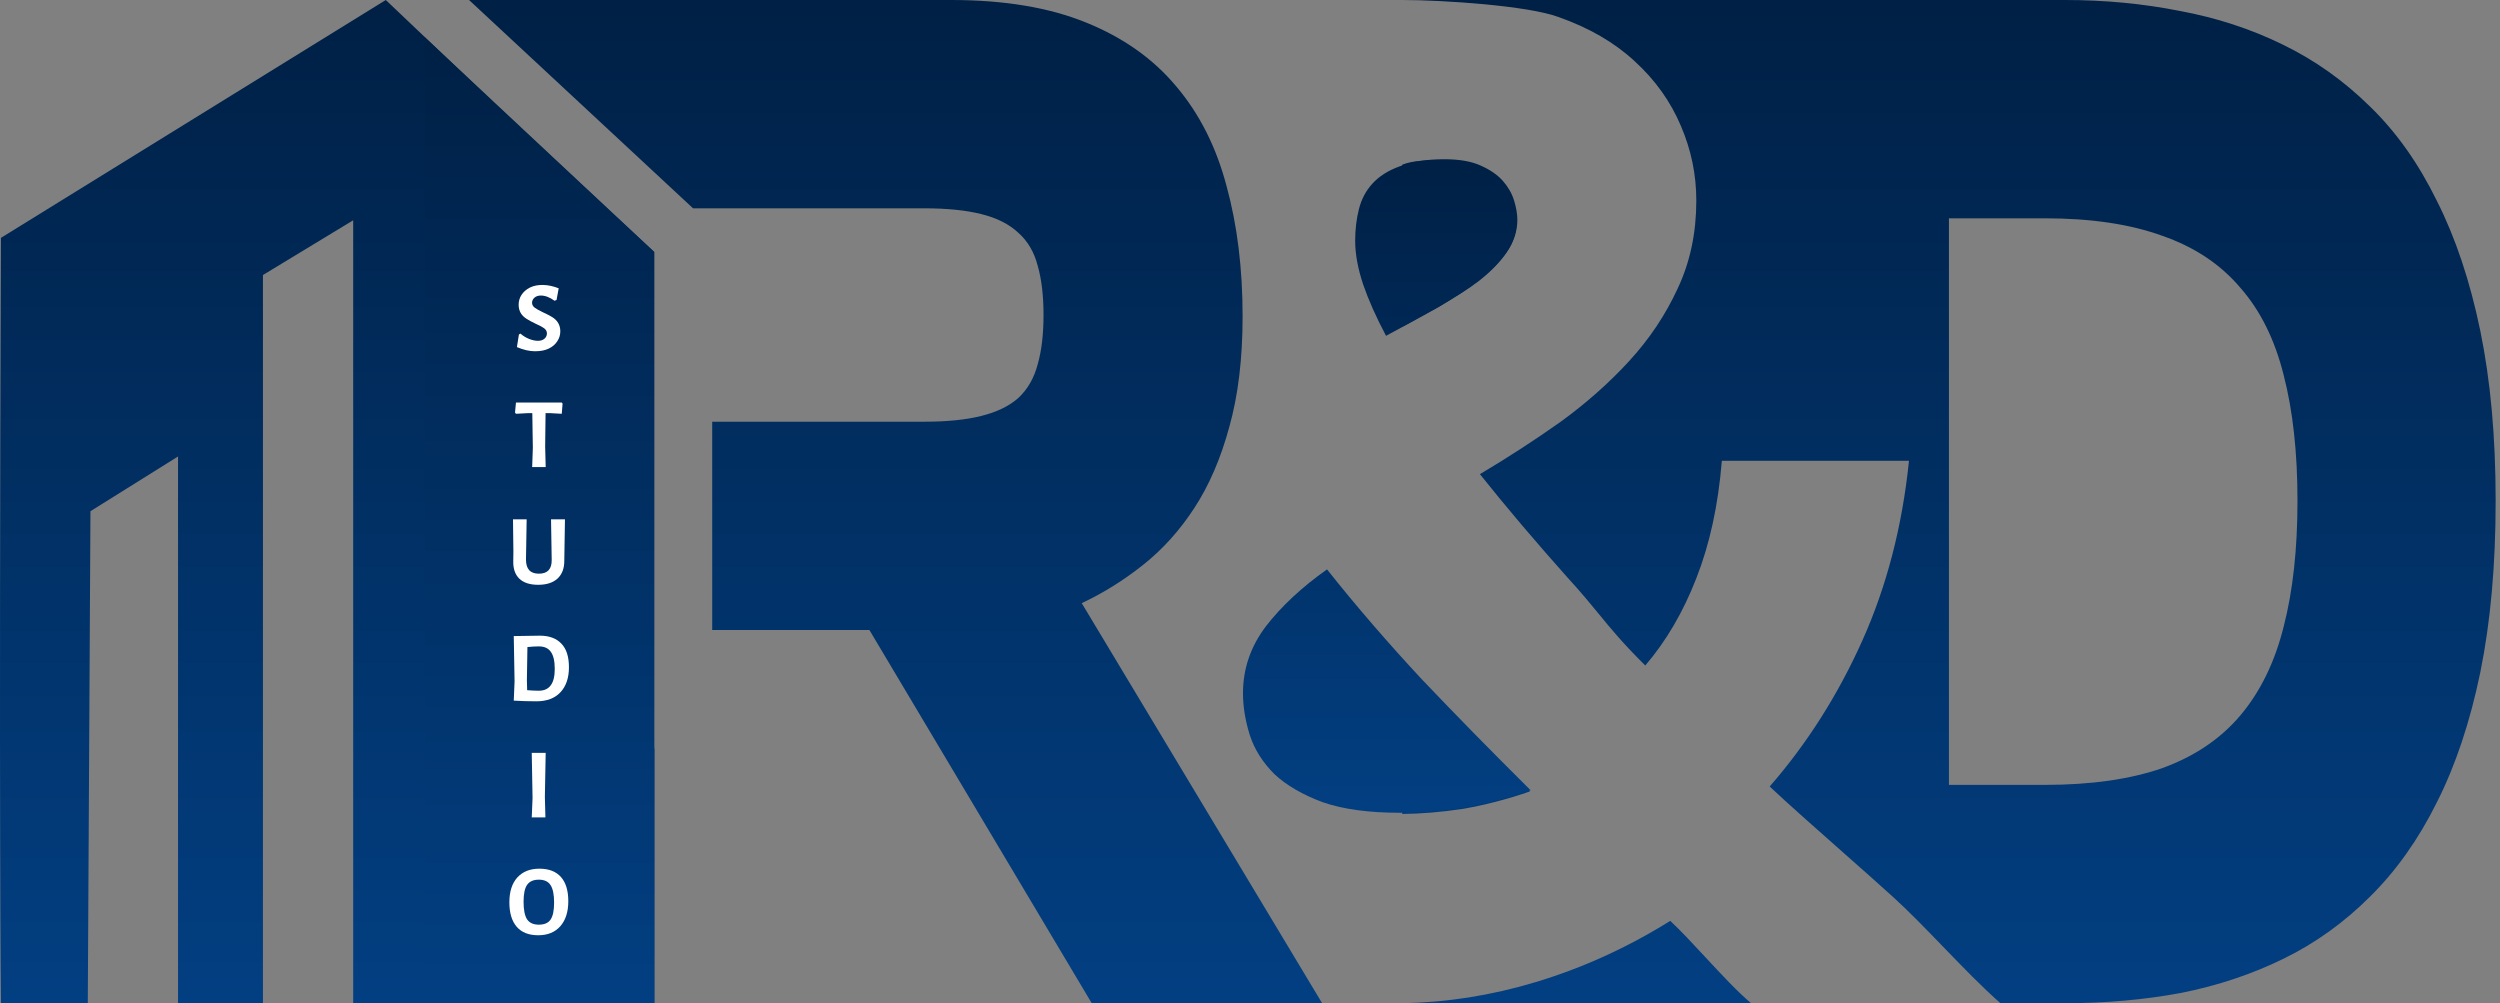 <?xml version="1.0" encoding="UTF-8"?> <svg xmlns="http://www.w3.org/2000/svg" width="471" height="189" viewBox="0 0 471 189" fill="none"><rect x="0" y="0" width="471" height="189" fill="#808080" stroke="none"/> <path fill-rule="evenodd" clip-rule="evenodd" d="M350.838 120.743C355.446 110.493 358.384 99.183 359.653 86.813H324.393C323.725 95.118 322.123 102.496 319.585 108.947C317.114 115.309 313.909 120.787 309.969 125.381C305.701 121.147 303.549 118.52 301.231 115.691C299.631 113.738 297.952 111.689 295.444 108.947C289.367 102.143 283.824 95.605 278.815 89.331C284.024 86.238 289.066 82.969 293.941 79.523C298.816 75.989 303.157 72.145 306.963 67.992C310.77 63.839 313.808 59.289 316.079 54.341C318.416 49.393 319.585 43.87 319.585 37.773C319.585 32.914 318.617 28.231 316.68 23.724C314.743 19.13 311.838 15.065 307.965 11.531C304.159 7.996 299.35 5.213 293.541 3.181C287.797 1.06 271.793 0 264.18 0H389.025C396.545 0 403.765 0.688 410.686 2.063C417.607 3.347 424.062 5.456 430.051 8.391C436.107 11.325 441.597 15.223 446.522 20.083C451.446 24.852 455.639 30.766 459.099 37.828C462.627 44.797 465.355 52.959 467.285 62.312C469.215 71.666 470.18 82.349 470.18 94.362C470.18 106.467 469.215 117.242 467.285 126.688C465.355 136.041 462.627 144.203 459.099 151.172C455.639 158.142 451.446 164.057 446.522 168.917C441.664 173.777 436.24 177.675 430.251 180.609C424.262 183.544 417.807 185.699 410.886 187.074C403.965 188.358 396.744 189 389.224 189H376.883C373.565 186.105 369.8 182.21 366.089 178.372C362.779 174.948 359.513 171.57 356.648 168.987C354.18 166.737 350.801 163.751 347.272 160.632C342.206 156.156 336.833 151.407 333.408 148.178C340.42 140.137 346.23 130.992 350.838 120.743ZM329.903 189C327.355 186.868 324.282 183.555 321.284 180.323C318.939 177.794 316.641 175.316 314.677 173.493C306.596 178.529 298.148 182.373 289.333 185.024C280.918 187.554 272.534 188.877 264.18 188.992L264.18 189H329.903ZM264.18 153.345C267.743 153.314 271.486 153.005 275.41 152.419C279.617 151.712 283.891 150.608 288.231 149.106C281.019 141.949 274.174 134.968 267.696 128.165C266.508 126.887 265.336 125.61 264.18 124.332L264.18 153.345ZM264.18 61.549L264.18 31.022C266.266 30.216 268.476 30.217 271.616 30.219C271.744 30.219 271.873 30.219 272.004 30.219C274.809 30.219 277.079 30.616 278.815 31.412C280.619 32.207 282.021 33.179 283.023 34.328C284.024 35.476 284.726 36.713 285.126 38.039C285.527 39.364 285.727 40.557 285.727 41.617C285.727 43.738 285.093 45.726 283.824 47.581C282.555 49.437 280.785 51.248 278.515 53.015C276.342 54.671 274.245 55.904 271.306 57.632L271.18 57.706C268.972 58.939 266.639 60.22 264.18 61.549ZM430.251 70.703C431.981 77.397 432.846 85.284 432.846 94.362C432.846 103.441 431.981 111.328 430.251 118.022C428.587 124.716 425.859 130.31 422.066 134.803C418.339 139.205 413.448 142.507 407.392 144.707C401.336 146.817 393.949 147.871 385.231 147.871H367.18V41.129H385.231C393.949 41.129 401.336 42.229 407.392 44.43C413.448 46.539 418.339 49.795 422.066 54.197C425.859 58.507 428.587 64.009 430.251 70.703Z" fill="url(#paint0_linear_1236_270)"></path> <path d="M263.73 153.128C267.47 153.128 271.41 152.819 275.55 152.201C279.757 151.494 284.031 150.389 288.372 148.887C281.16 141.73 274.315 134.75 267.837 127.946C261.426 121.054 255.483 114.162 250.007 107.27C245.265 110.628 241.425 114.206 238.487 118.006C235.615 121.805 234.18 126.002 234.18 130.597C234.18 133.159 234.614 135.81 235.482 138.549C236.35 141.2 237.886 143.63 240.09 145.839C242.36 147.959 245.399 149.727 249.205 151.14C253.012 152.466 257.853 153.128 263.73 153.128ZM255.316 45.374C255.316 47.849 255.817 50.588 256.818 53.592C257.82 56.508 259.256 59.733 261.126 63.267C264.598 61.412 267.837 59.645 270.842 57.966C273.847 56.199 276.452 54.475 278.656 52.797C280.926 51.029 282.696 49.218 283.965 47.363C285.233 45.507 285.868 43.519 285.868 41.398C285.868 40.338 285.667 39.145 285.267 37.82C284.866 36.494 284.165 35.257 283.163 34.109C282.161 32.96 280.759 31.988 278.956 31.193C277.22 30.398 274.949 30 272.144 30C268.739 30 265.934 30.442 263.73 31.325C261.526 32.121 259.79 33.225 258.521 34.639C257.319 35.964 256.484 37.555 256.017 39.41C255.549 41.266 255.316 43.254 255.316 45.374Z" fill="url(#paint1_linear_1236_270)"></path> <path d="M0.176 44.813L72.68 0L122.68 47.5L122.68 189H66.54V41.5L49.541 51.813L49.54 189H33.54V86L17.041 96.313L16.54 189H0.184C0.184 189 -0.224 155.613 0.176 44.813Z" fill="url(#paint2_linear_1236_270)"></path> <path fill-rule="evenodd" clip-rule="evenodd" d="M80.18 7.406L123.18 47.396V141H123.286V189H80.18V7.406ZM88.369 0H179.196C189.198 0 197.666 1.413 204.601 4.239C211.602 7.065 217.27 11.076 221.604 16.273C226.005 21.469 229.172 27.759 231.106 35.144C233.106 42.437 234.106 50.596 234.106 59.621C234.106 67.553 233.273 74.481 231.606 80.407C230.006 86.332 227.805 91.438 225.005 95.722C222.271 99.916 219.07 103.471 215.403 106.388C211.736 109.306 207.868 111.722 203.801 113.636L249.088 189H205.68L163.794 118.696H134.18V79.45H174.096C178.43 79.45 182.03 79.085 184.898 78.356C187.831 77.626 190.165 76.487 191.899 74.937C193.632 73.296 194.833 71.199 195.499 68.647C196.233 66.094 196.6 62.994 196.6 59.348C196.6 55.701 196.233 52.602 195.499 50.049C194.833 47.496 193.632 45.445 191.899 43.895C190.165 42.255 187.831 41.069 184.898 40.34C182.03 39.611 178.43 39.246 174.096 39.246H130.569L88.369 0Z" fill="url(#paint3_linear_1236_270)"></path> <path d="M123.281 189H80V7L123.281 47.5V189Z" fill="url(#paint4_linear_1236_270)"></path> <path d="M104.477 56.663C103.569 56.007 102.711 55.679 101.903 55.679C101.399 55.679 100.995 55.814 100.692 56.083C100.389 56.352 100.238 56.672 100.238 57.042C100.238 57.395 100.398 57.698 100.717 57.95C101.054 58.203 101.575 58.497 102.282 58.833C102.988 59.153 103.56 59.447 103.998 59.717C105.041 60.356 105.562 61.256 105.562 62.417C105.562 63.106 105.369 63.737 104.982 64.309C104.612 64.881 104.082 65.335 103.392 65.672C102.702 66.008 101.836 66.176 100.793 66.176C99.75 66.176 98.614 65.916 97.386 65.394L97.765 63.022L98.043 62.846C98.547 63.283 99.094 63.619 99.683 63.855C100.288 64.09 100.843 64.208 101.348 64.208C101.87 64.208 102.282 64.074 102.585 63.804C102.887 63.535 103.039 63.207 103.039 62.82C103.039 62.433 102.871 62.114 102.534 61.861C102.198 61.609 101.668 61.323 100.944 61.004C100.238 60.667 99.674 60.364 99.254 60.095C98.228 59.473 97.714 58.581 97.714 57.42C97.714 56.714 97.9 56.083 98.27 55.528C98.656 54.956 99.186 54.502 99.859 54.165C100.549 53.829 101.365 53.669 102.307 53.686C103.249 53.703 104.233 53.913 105.259 54.317L104.856 56.512L104.477 56.663Z" fill="white"></path> <path d="M105.837 77.957L103.566 77.831H102.784L102.708 84.139L102.809 88H100.261L100.387 84.366L100.286 77.831H99.529L97.207 77.957L97.031 77.73L97.207 75.837H105.837L105.989 76.039L105.837 77.957Z" fill="white"></path> <path d="M106.313 105.609C106.33 107.056 105.909 108.183 105.051 108.99C104.193 109.781 102.974 110.176 101.392 110.176C99.828 110.176 98.642 109.79 97.834 109.016C97.044 108.242 96.665 107.14 96.699 105.71L96.724 103.969L96.648 97.837H99.222L99.096 105.382C99.079 107.182 99.887 108.082 101.519 108.082C103.15 108.082 103.958 107.224 103.941 105.508L103.815 97.837H106.439L106.313 105.609Z" fill="white"></path> <path d="M101.714 119.761C103.463 119.761 104.809 120.258 105.751 121.25C106.71 122.226 107.189 123.715 107.189 125.717C107.189 127.702 106.659 129.266 105.6 130.41C104.54 131.554 103.026 132.126 101.058 132.126C99.661 132.126 98.24 132.084 96.793 132L96.944 128.366L96.793 119.837L101.714 119.761ZM104.515 126.045C104.515 124.564 104.271 123.488 103.783 122.815C103.312 122.125 102.555 121.78 101.512 121.78C100.839 121.78 100.124 121.822 99.367 121.906L99.266 128.139L99.316 130.032C100.191 130.099 100.923 130.132 101.512 130.132C103.514 130.132 104.515 128.77 104.515 126.045Z" fill="white"></path> <path d="M102.755 154H100.181L100.333 150.366L100.181 141.837H102.806L102.654 150.139L102.755 154Z" fill="white"></path> <path d="M101.617 163.661C103.4 163.661 104.755 164.182 105.68 165.225C106.605 166.268 107.068 167.79 107.068 169.792C107.068 171.794 106.563 173.367 105.554 174.511C104.561 175.638 103.173 176.202 101.39 176.202C99.624 176.202 98.278 175.672 97.353 174.612C96.427 173.535 95.965 171.996 95.965 169.994C95.965 167.992 96.461 166.436 97.454 165.326C98.463 164.216 99.851 163.661 101.617 163.661ZM101.516 165.73C100.507 165.73 99.775 166.049 99.321 166.689C98.867 167.311 98.64 168.379 98.64 169.893C98.64 171.407 98.858 172.509 99.296 173.199C99.75 173.872 100.49 174.208 101.516 174.208C102.542 174.208 103.274 173.897 103.712 173.275C104.166 172.635 104.393 171.559 104.393 170.045C104.393 168.514 104.166 167.412 103.712 166.739C103.274 166.066 102.542 165.73 101.516 165.73Z" fill="white"></path> <defs> <linearGradient id="paint0_linear_1236_270" x1="367.18" y1="0" x2="367.18" y2="189" gradientUnits="userSpaceOnUse"> <stop stop-color="#002045"></stop> <stop offset="0" stop-color="#002045"></stop> <stop offset="1" stop-color="#023F82"></stop> </linearGradient> <linearGradient id="paint1_linear_1236_270" x1="261.276" y1="30" x2="261.276" y2="153.128" gradientUnits="userSpaceOnUse"> <stop stop-color="#002045"></stop> <stop offset="0" stop-color="#002045"></stop> <stop offset="1" stop-color="#023F82"></stop> </linearGradient> <linearGradient id="paint2_linear_1236_270" x1="61.34" y1="0" x2="61.34" y2="189" gradientUnits="userSpaceOnUse"> <stop stop-color="#002045"></stop> <stop offset="0" stop-color="#002045"></stop> <stop offset="1" stop-color="#023F82"></stop> </linearGradient> <linearGradient id="paint3_linear_1236_270" x1="164.634" y1="0" x2="164.634" y2="189" gradientUnits="userSpaceOnUse"> <stop stop-color="#002045"></stop> <stop offset="0" stop-color="#002045"></stop> <stop offset="1" stop-color="#023F82"></stop> </linearGradient> <linearGradient id="paint4_linear_1236_270" x1="101.641" y1="7" x2="101.641" y2="189" gradientUnits="userSpaceOnUse"> <stop stop-color="#002045"></stop> <stop offset="0" stop-color="#002045"></stop> <stop offset="1" stop-color="#023F82"></stop> </linearGradient> </defs> </svg> 
